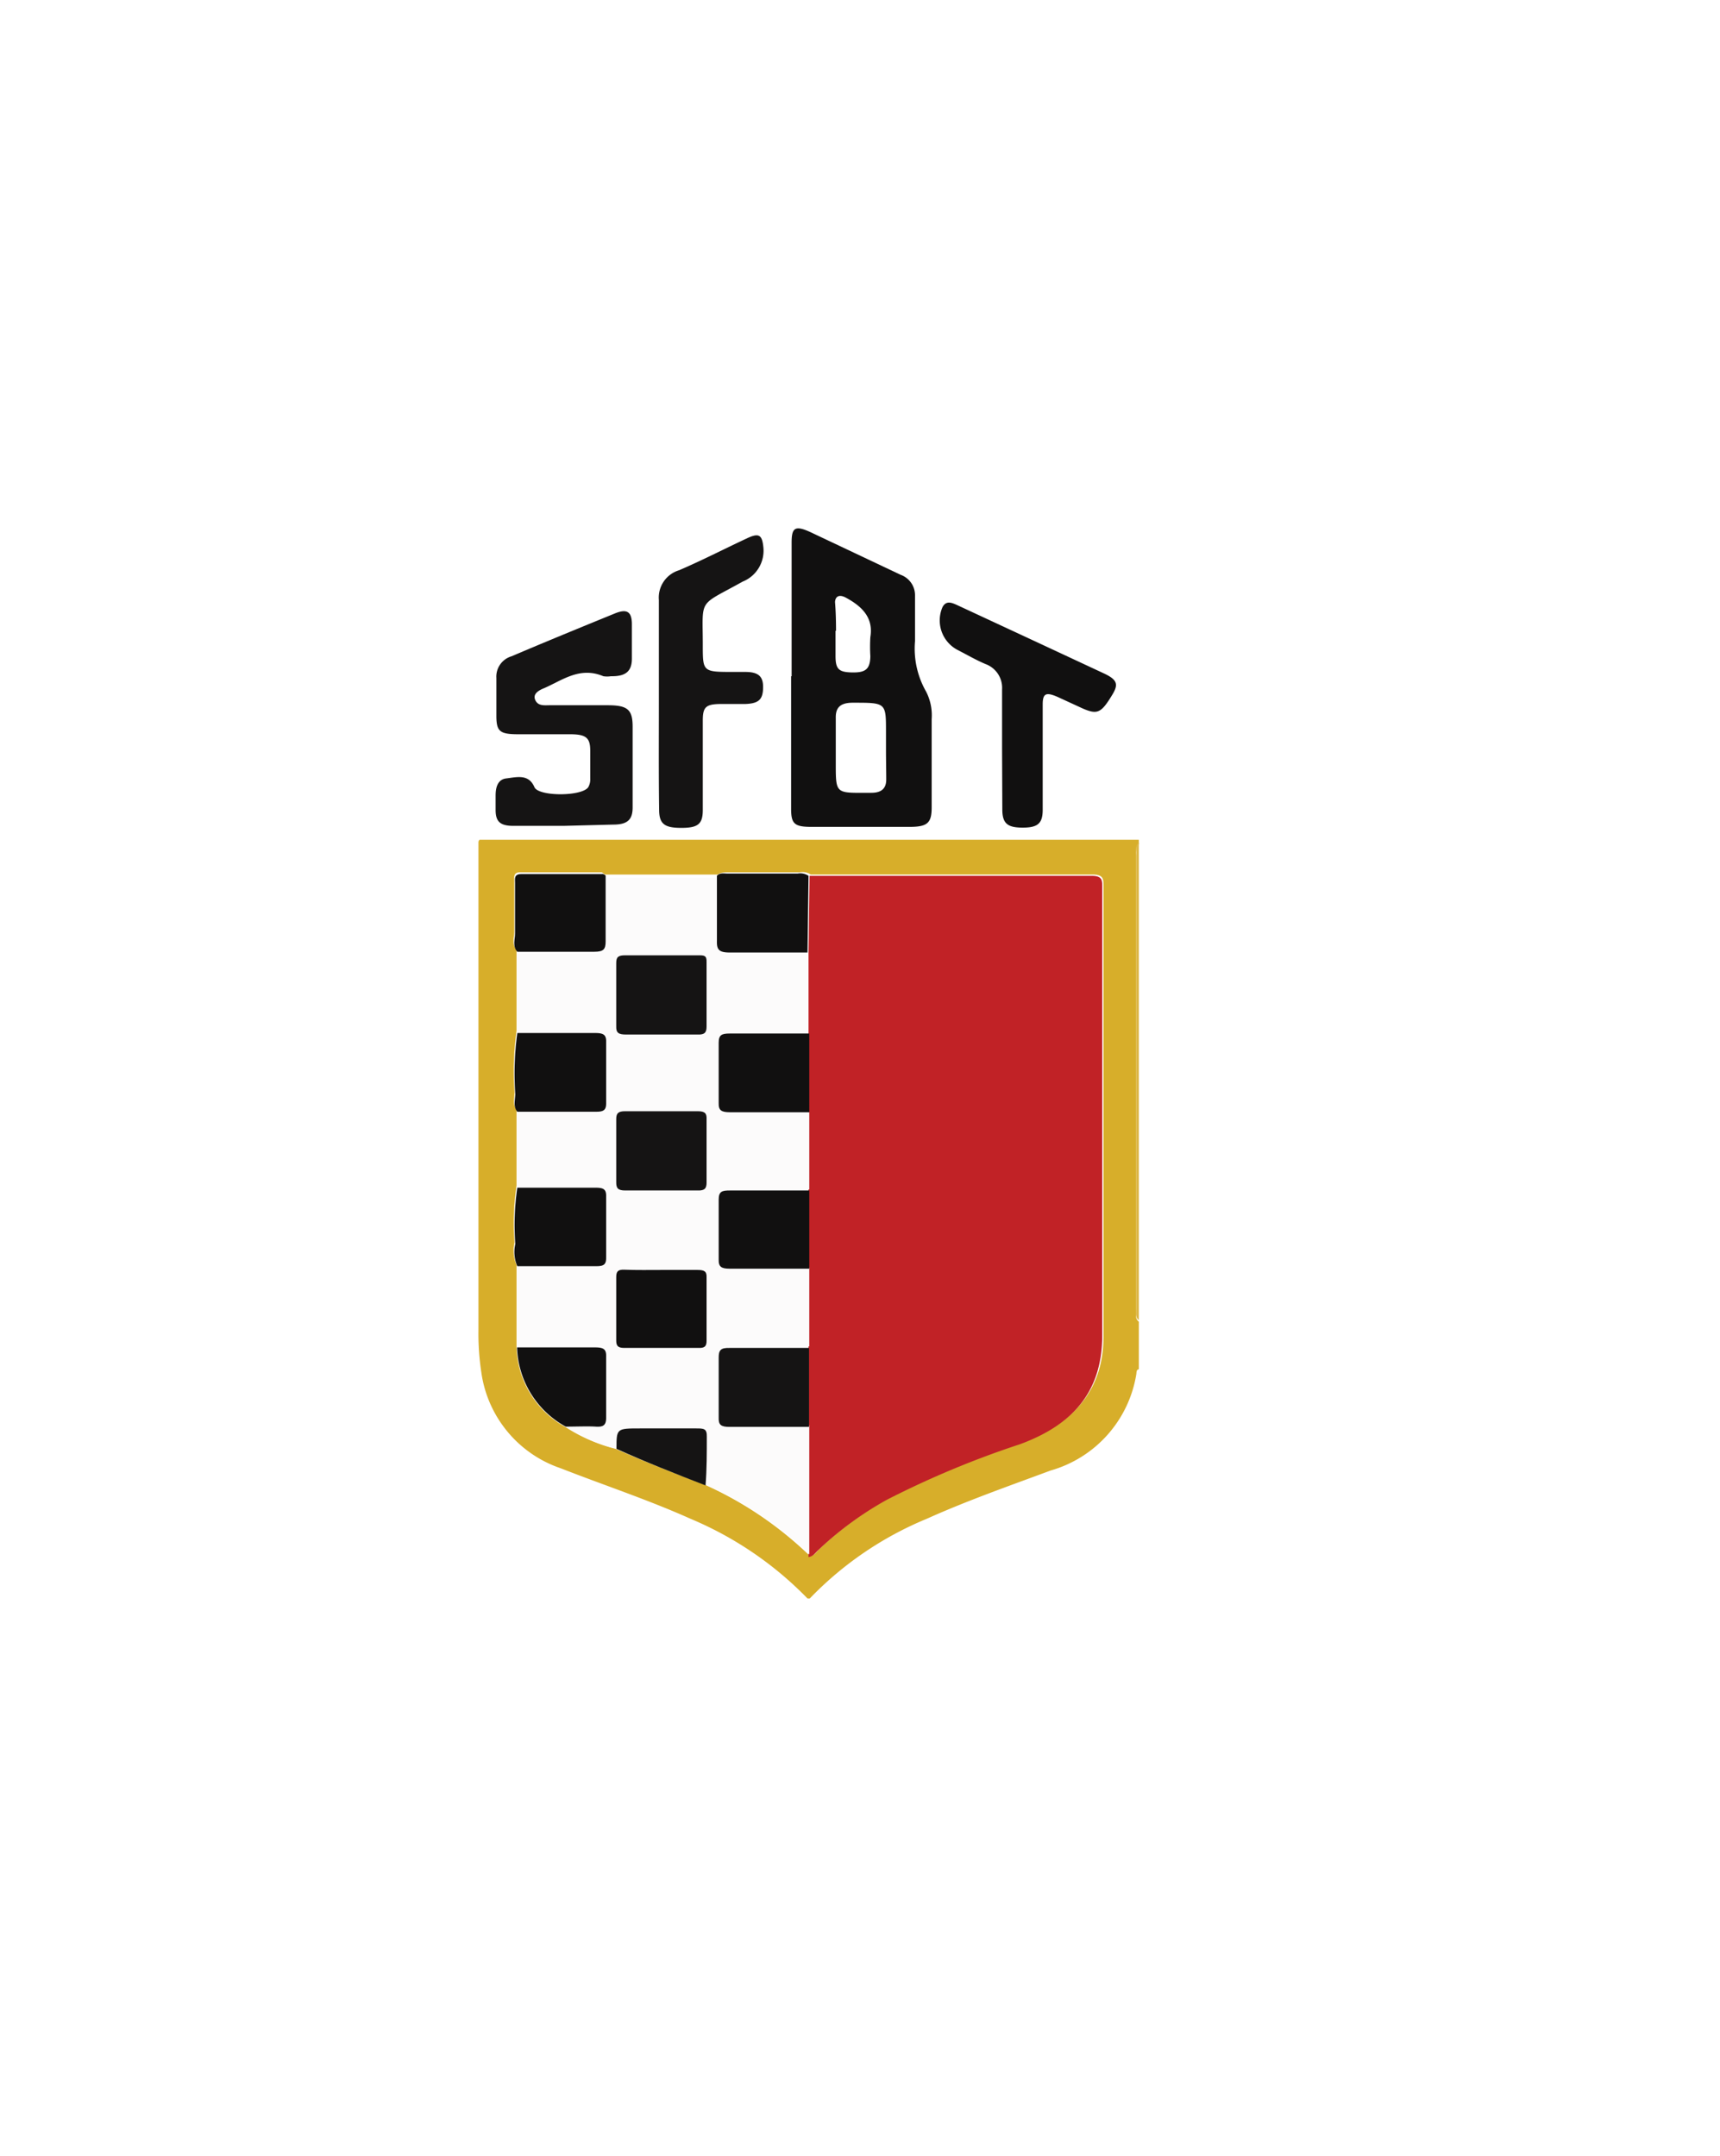 <svg xmlns="http://www.w3.org/2000/svg" xmlns:xlink="http://www.w3.org/1999/xlink" viewBox="0 0 68.16 85.44"><defs><style>.cls-1{isolation:isolate;}.cls-2{opacity:0.2;mix-blend-mode:multiply;}.cls-3{fill:#fff;}.cls-4{fill:#d7ae2a;}.cls-5{fill:#dcb644;}.cls-6{fill:#111010;}.cls-7{fill:#151414;}.cls-8{fill:#c12226;}.cls-9{fill:#fcfbfb;}</style></defs><g class="cls-1"><g id="Layer_2" data-name="Layer 2"><g id="Layer_1-2" data-name="Layer 1"><image class="cls-2" width="284" height="356" transform="scale(0.24)"></image><rect class="cls-3" x="13.12" y="13.22" width="37.83" height="55.16" rx="12"></rect><path class="cls-4" d="M19,33.28H45.13v.18c-.17.13-.1.3-.1.46v18c0,.15-.07.33.1.46v1.89c-.1,0-.09.12-.1.19a4.76,4.76,0,0,1-3.4,3.82c-1.64.61-3.3,1.19-4.9,1.91a13.65,13.65,0,0,0-4.64,3.16H32a14,14,0,0,0-4.64-3.16c-1.67-.75-3.43-1.33-5.14-2a4.7,4.7,0,0,1-3.15-3.83,10.22,10.22,0,0,1-.11-1.66V33.89c0-.17,0-.35,0-.53ZM28,58.87a14.67,14.67,0,0,1,4.09,2.79c.19,0,.27-.17.39-.28a13.3,13.3,0,0,1,2.73-2,36.76,36.76,0,0,1,5.25-2.19c2.24-.83,3.3-2.24,3.27-4.33,0-1.62,0-3.24,0-4.86q0-6.45,0-12.89c0-.26,0-.45-.42-.45-3.72,0-7.45,0-11.18,0a.59.59,0,0,0-.43-.09H28.88c-.15,0-.32,0-.43.09H24c-.06,0-.12-.09-.17-.09h-3.2c-.3,0-.25.19-.25.35,0,.68,0,1.37,0,2,0,.24-.11.51.09.73v3.2a11.72,11.72,0,0,0-.08,2.44c0,.23-.09.48.08.69v3a10.13,10.13,0,0,0-.08,2.27,1.41,1.41,0,0,0,.08.88V53.4a3.71,3.71,0,0,0,1.93,3.15,6.59,6.59,0,0,0,2,.87C25.58,57.94,26.77,58.41,28,58.87Z"></path><path class="cls-5" d="M45.13,52.32c-.17-.13-.1-.31-.1-.46v-18c0-.16-.07-.33.1-.46Z"></path><path class="cls-6" d="M31.37,26.8c0-1.77,0-3.53,0-5.3,0-.61.15-.69.79-.39l3.53,1.67a.86.86,0,0,1,.57.83c0,.6,0,1.2,0,1.8a3.43,3.43,0,0,0,.44,2,2.06,2.06,0,0,1,.22,1.09c0,1.17,0,2.34,0,3.5,0,.62-.17.77-.88.77H32.16c-.68,0-.81-.12-.81-.72V26.8Zm3.74,2.92V29c0-1.16,0-1.15-1.32-1.15-.51,0-.68.21-.67.61,0,.6,0,1.2,0,1.8,0,1.25,0,1.16,1.41,1.16.42,0,.59-.19.59-.53S35.11,30.12,35.11,29.72Zm-2-4.72h0v1c0,.52.13.64.66.65s.71-.13.72-.64a6.37,6.37,0,0,1,0-.76c.13-.78-.34-1.23-1-1.58-.27-.13-.39,0-.4.19C33.12,24.23,33.13,24.61,33.13,25Z"></path><path class="cls-7" d="M22.34,32.73h-2c-.52,0-.7-.17-.7-.63,0-.18,0-.36,0-.54s0-.66.42-.71.89-.19,1.12.35c.17.37,1.87.37,2.13,0a.62.62,0,0,0,.08-.35V29.75c0-.5-.16-.64-.74-.65H20.55c-.75,0-.88-.11-.88-.74s0-1,0-1.49a.84.84,0,0,1,.6-.86c1.36-.58,2.73-1.14,4.1-1.7.47-.19.66-.07.67.4v1.39c0,.51-.25.71-.83.7a1,1,0,0,1-.3,0c-.93-.39-1.61.15-2.34.47-.2.08-.47.22-.36.47s.36.21.58.21h2.28c.79,0,1,.16,1,.85V32c0,.49-.21.68-.77.68Z"></path><path class="cls-7" d="M26.11,27.87c0-1.36,0-2.73,0-4.09a1.13,1.13,0,0,1,.8-1.18c.91-.39,1.78-.84,2.68-1.26.48-.23.61-.15.66.34a1.32,1.32,0,0,1-.82,1.37c-1.79,1-1.58.62-1.58,2.51,0,1.07,0,1.07,1.22,1.07h.46c.53,0,.72.18.71.63s-.16.62-.7.64c-.31,0-.62,0-.93,0-.64,0-.76.11-.76.66V32.1c0,.56-.19.71-.85.71s-.88-.15-.88-.72C26.1,30.68,26.11,29.28,26.11,27.87Z"></path><path class="cls-6" d="M39.71,29.69V27.32a1,1,0,0,0-.65-1c-.38-.16-.74-.37-1.11-.56a1.32,1.32,0,0,1-.6-1.7c.15-.28.38-.17.6-.07l3.14,1.46,2.68,1.25c.5.24.56.42.31.83-.44.73-.59.8-1.17.55l-1-.46c-.46-.2-.59-.14-.59.3,0,1,0,1.91,0,2.87v1.3c0,.54-.19.71-.79.71s-.8-.16-.81-.69Z"></path><path class="cls-5" d="M19,33.28l-.08.08C19,33.3,19,33.27,19,33.28Z"></path><path class="cls-8" d="M32.08,34.71c3.73,0,7.46,0,11.18,0,.43,0,.42.19.42.45q0,6.45,0,12.89c0,1.62,0,3.24,0,4.86,0,2.09-1,3.5-3.27,4.33a36.76,36.76,0,0,0-5.25,2.19,13.3,13.3,0,0,0-2.73,2c-.12.11-.2.25-.39.28,0-1.7,0-3.41,0-5.11V40.94l0-3.19Z"></path><path class="cls-9" d="M32.07,44.08v3.06l-3.14,0c-.31,0-.47,0-.45.36,0,.79,0,1.58,0,2.37,0,.3.11.38.44.37,1,0,2.1,0,3.15,0,0,1,0,2.08,0,3.12-1.05,0-2.1,0-3.15,0-.35,0-.44.09-.43.38,0,.79,0,1.58,0,2.38,0,.29.09.38.43.37,1.05,0,2.1,0,3.15,0,0,1.7,0,3.41,0,5.11A14.67,14.67,0,0,0,28,58.87c0-.64,0-1.29.05-1.93,0-.29-.13-.34-.42-.33H25.37c-.95,0-.95,0-.94.81a6.59,6.59,0,0,1-2-.87c.39,0,.79,0,1.19,0s.42-.06.41-.35c0-.8,0-1.61,0-2.42,0-.29-.09-.38-.43-.37-1,0-2.06,0-3.1,0V50.22c1,0,2.09,0,3.14,0,.29,0,.39-.07.38-.33,0-.81,0-1.61,0-2.42,0-.3-.1-.37-.43-.36-1,0-2.06,0-3.09,0v-3c1.05,0,2.09,0,3.14,0,.29,0,.38-.08.38-.33,0-.81,0-1.61,0-2.42,0-.29-.09-.38-.43-.37-1,0-2.06,0-3.09,0,0-1.06,0-2.13,0-3.2,1,0,2,0,3.05,0,.37,0,.46-.1.45-.41,0-.87,0-1.74,0-2.6h4.44c0,.86,0,1.72,0,2.59,0,.34.09.46.51.45,1,0,2.05,0,3.08,0l0,3.19C31,41,30,41,28.92,41c-.33,0-.45.06-.44.37,0,.79,0,1.59,0,2.38,0,.3.11.37.45.37C30,44.05,31,44.07,32.07,44.08ZM26.2,41c.48,0,1,0,1.45,0,.27,0,.36-.08.35-.31,0-.85,0-1.7,0-2.56,0-.22-.1-.27-.33-.27H24.78c-.27,0-.37.06-.36.3,0,.84,0,1.68,0,2.51,0,.27.1.34.39.33C25.27,41,25.74,41,26.2,41ZM28,45.61c0-.41,0-.83,0-1.25,0-.22-.05-.32-.34-.32-1,0-1.92,0-2.89,0-.27,0-.36.08-.35.31,0,.84,0,1.67,0,2.51,0,.22.06.33.35.32h2.88c.28,0,.36-.09.35-.31C28,46.45,28,46,28,45.61Zm-1.76,4.72c-.5,0-1,0-1.5,0-.25,0-.32.07-.32.29,0,.83,0,1.67,0,2.51,0,.2,0,.3.31.3,1,0,2,0,2.95,0,.25,0,.33-.07.32-.28q0-1.26,0-2.52c0-.24-.1-.3-.36-.29C27.18,50.34,26.71,50.33,26.24,50.33Z"></path><path class="cls-6" d="M32,37.75c-1,0-2.06,0-3.08,0-.42,0-.52-.11-.51-.45,0-.87,0-1.73,0-2.59.11-.13.28-.09.43-.09h2.77a.59.59,0,0,1,.43.09Z"></path><path class="cls-6" d="M24,34.71c0,.86,0,1.73,0,2.6,0,.31-.08.41-.45.41-1,0-2,0-3.05,0-.2-.22-.09-.49-.09-.73,0-.68,0-1.37,0-2,0-.16-.05-.35.25-.35h3.2C23.89,34.62,24,34.68,24,34.71Z"></path><path class="cls-6" d="M20.5,40.94c1,0,2.06,0,3.09,0,.34,0,.44.08.43.37,0,.81,0,1.61,0,2.42,0,.25-.09.33-.38.33-1.05,0-2.09,0-3.14,0-.17-.21-.09-.46-.08-.69A11.72,11.72,0,0,1,20.5,40.94Z"></path><path class="cls-6" d="M20.5,47.07c1,0,2.06,0,3.09,0,.33,0,.44.06.43.36,0,.81,0,1.61,0,2.42,0,.26-.09.33-.38.33-1.05,0-2.1,0-3.14,0a1.41,1.41,0,0,1-.08-.88A10.13,10.13,0,0,1,20.5,47.07Z"></path><path class="cls-6" d="M20.49,53.4c1,0,2.07,0,3.1,0,.34,0,.44.08.43.37,0,.81,0,1.62,0,2.42,0,.29-.11.37-.41.35s-.8,0-1.19,0A3.71,3.71,0,0,1,20.49,53.4Z"></path><path class="cls-7" d="M24.43,57.42c0-.81,0-.81.94-.81h2.22c.29,0,.43,0,.42.33,0,.64,0,1.29-.05,1.93C26.77,58.41,25.58,57.94,24.43,57.42Z"></path><path class="cls-7" d="M32.06,56.55c-1.05,0-2.1,0-3.15,0-.34,0-.44-.08-.43-.37,0-.8,0-1.59,0-2.38,0-.29.08-.39.43-.38,1.05,0,2.1,0,3.15,0Z"></path><path class="cls-6" d="M32.07,44.08c-1.05,0-2.1,0-3.14,0-.34,0-.46-.07-.45-.37,0-.79,0-1.59,0-2.38,0-.31.11-.37.44-.37,1,0,2.1,0,3.15,0Z"></path><path class="cls-6" d="M32.07,50.28c-1.05,0-2.1,0-3.15,0-.33,0-.45-.07-.44-.37,0-.79,0-1.58,0-2.37,0-.33.14-.36.45-.36l3.14,0Z"></path><path class="cls-7" d="M26.2,41c-.46,0-.93,0-1.39,0-.29,0-.4-.06-.39-.33,0-.83,0-1.67,0-2.51,0-.24.09-.3.36-.3h2.89c.23,0,.34,0,.33.27,0,.86,0,1.71,0,2.56,0,.23-.08.32-.35.31C27.17,41,26.68,41,26.2,41Z"></path><path class="cls-7" d="M28,45.61c0,.42,0,.84,0,1.26,0,.22-.07.32-.35.31H24.77c-.29,0-.35-.1-.35-.32,0-.84,0-1.67,0-2.51,0-.23.08-.31.35-.31,1,0,1.93,0,2.89,0,.29,0,.35.1.34.32C28,44.78,28,45.2,28,45.61Z"></path><path class="cls-6" d="M26.24,50.33c.47,0,.94,0,1.4,0,.26,0,.37.05.36.29q0,1.26,0,2.52c0,.21-.07.29-.32.28-1,0-2,0-2.95,0-.26,0-.31-.1-.31-.3,0-.84,0-1.68,0-2.51,0-.22.07-.3.32-.29C25.24,50.34,25.74,50.33,26.24,50.33Z"></path></g></g></g></svg>